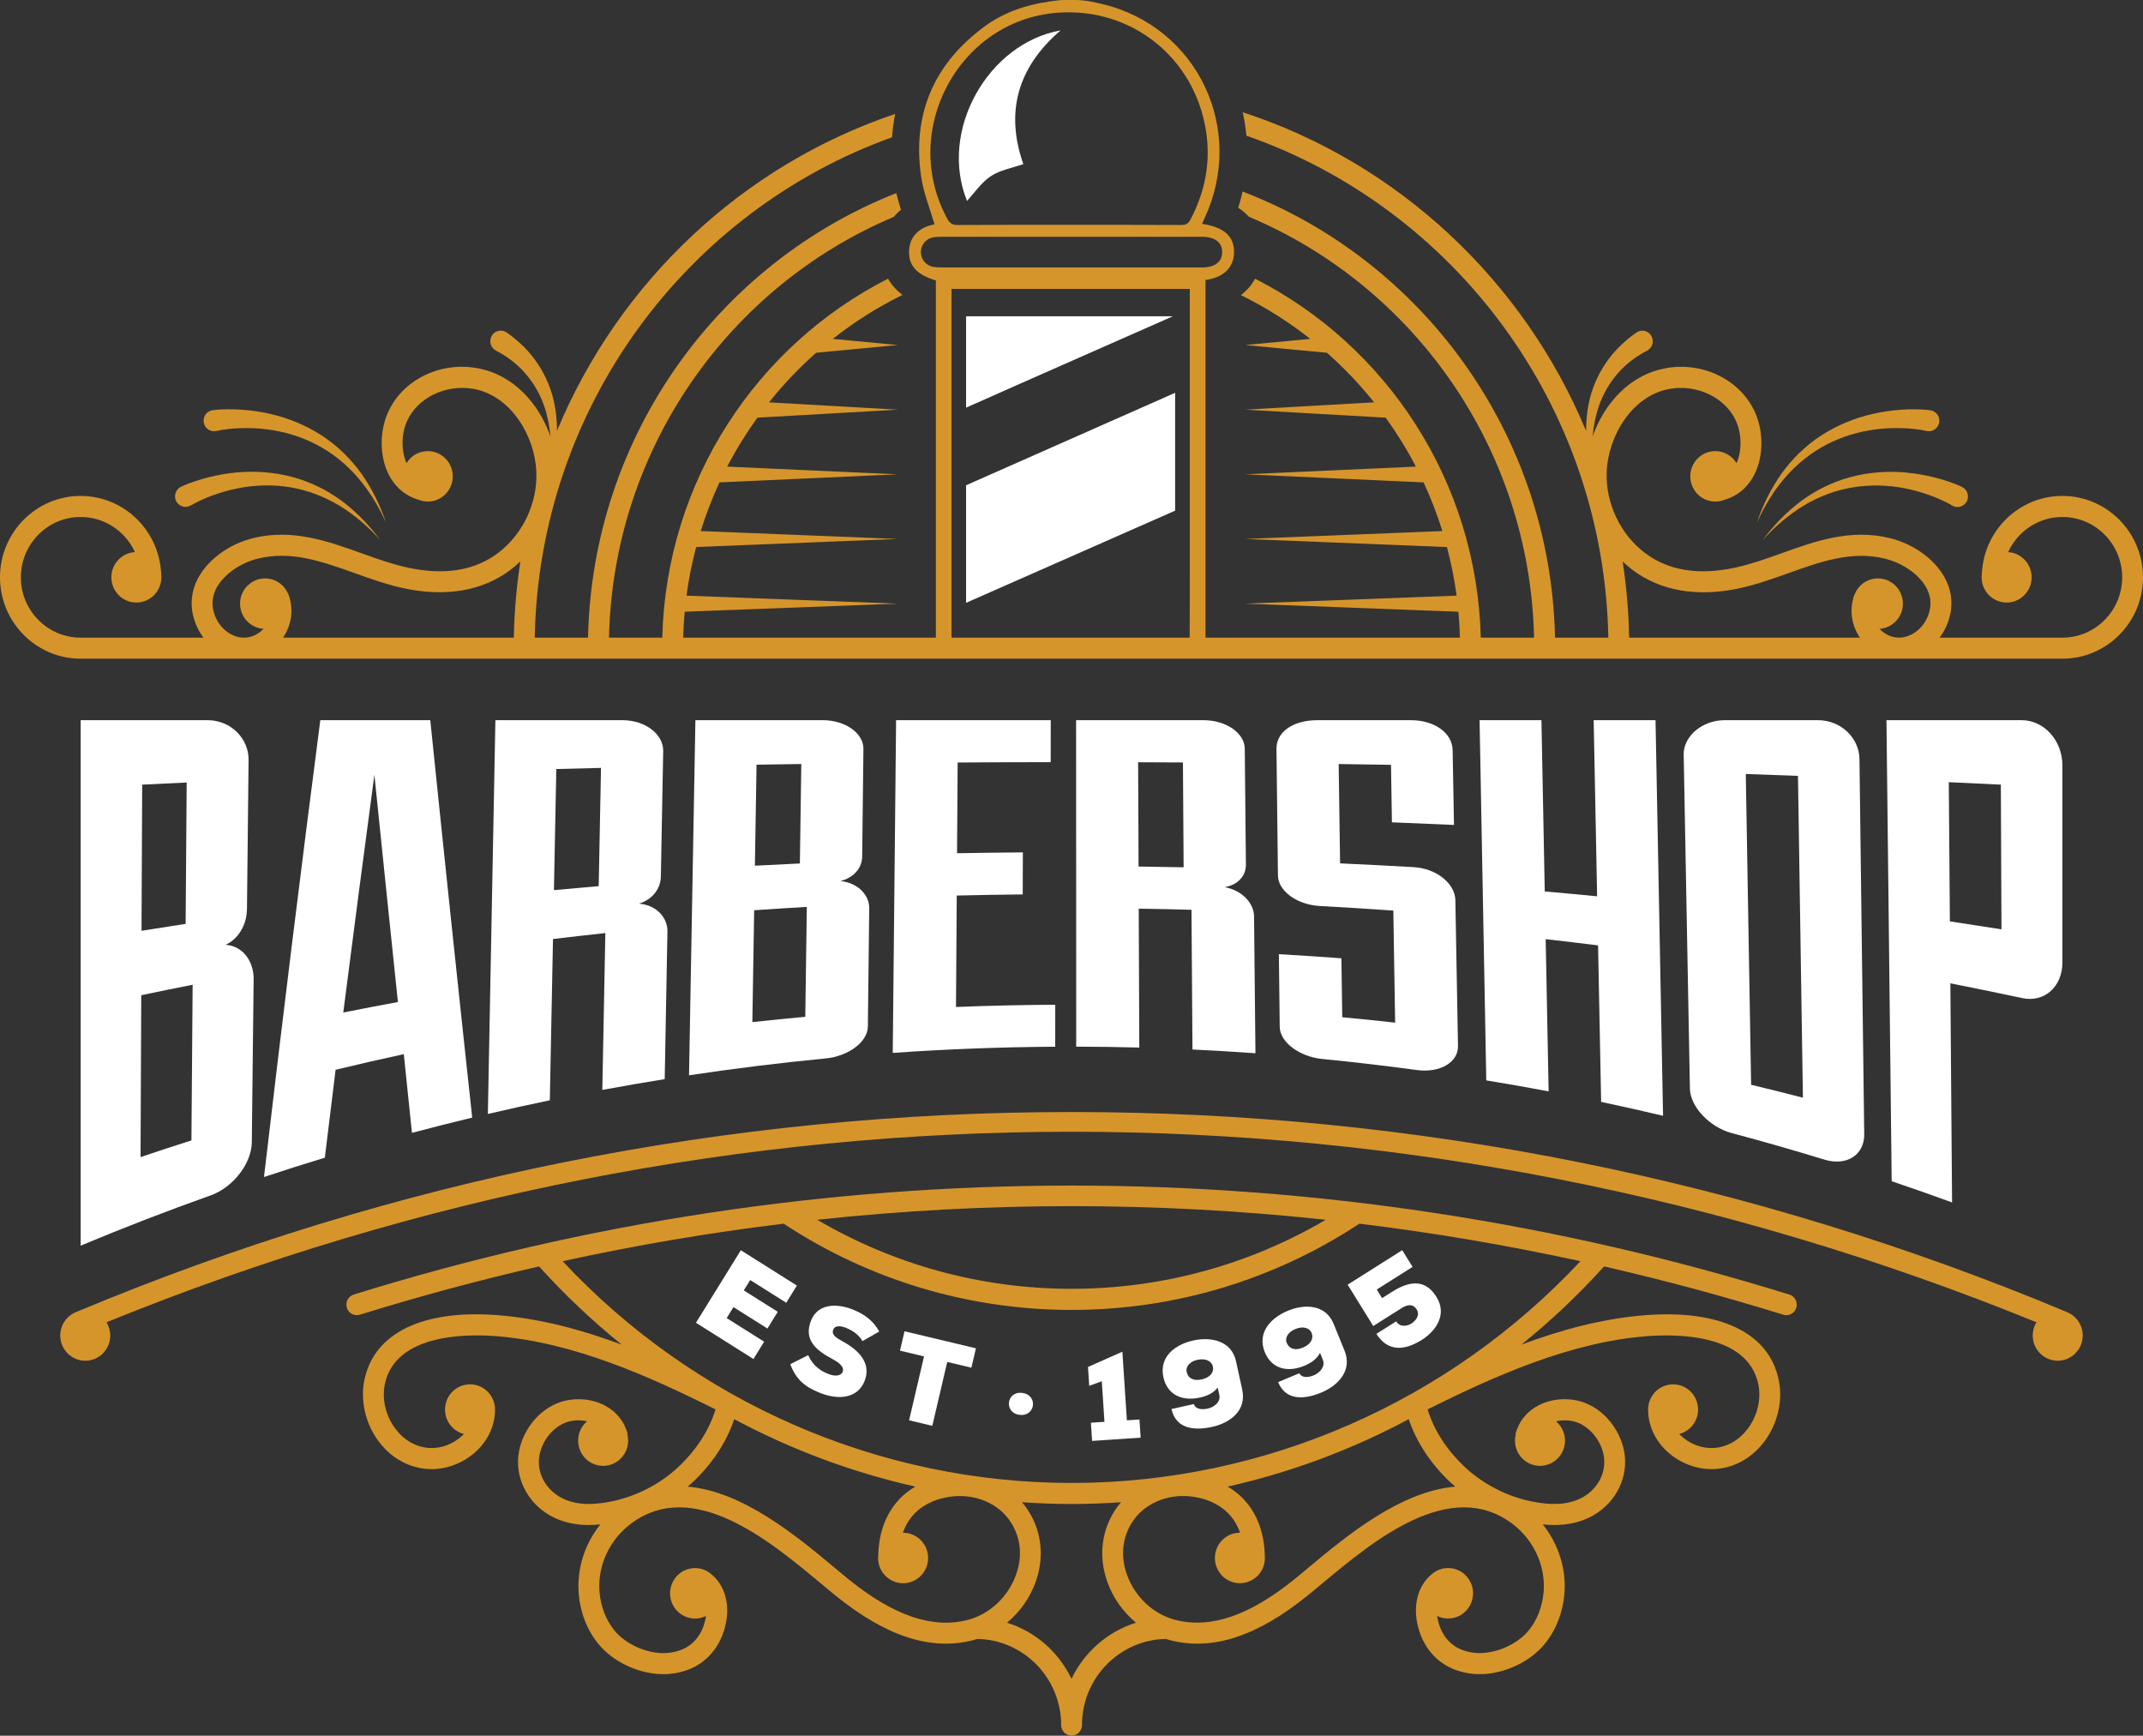 <svg xmlns="http://www.w3.org/2000/svg" width="142" height="115" viewBox="0 0 142 115" fill="none"><rect x="0" y="0" width="142" height="115" fill="#333333" stroke="none"/><path d="M9.036 39.922C9.95 39.922 10.692 39.174 10.692 38.251C10.692 37.327 9.95 36.578 9.036 36.578C8.121 36.578 7.379 37.327 7.379 38.251C7.379 39.174 8.121 39.922 9.036 39.922Z" fill="#D6952B"></path><path d="M132.964 39.922C133.879 39.922 134.621 39.174 134.621 38.251C134.621 37.327 133.879 36.578 132.964 36.578C132.049 36.578 131.308 37.327 131.308 38.251C131.308 39.174 132.049 39.922 132.964 39.922Z" fill="#D6952B"></path><path d="M64.015 20.957V27.009C66.279 25.999 68.548 25.002 70.815 23.999C73.114 22.983 75.413 21.969 77.713 20.957H64.015Z" fill="white"></path><path d="M64.015 32.152V39.94L77.867 33.833V26.025L64.015 32.152Z" fill="white"></path><path d="M79.654 14.832C79.704 14.711 79.75 14.594 79.805 14.482C82.588 8.558 79.334 1.749 73.007 0.26C72.767 0.2 72.523 0.154 72.279 0.103C71.937 0.037 71.588 0 71.24 0H70.558C70.22 0 69.886 0.048 69.551 0.097H69.544C67.971 0.323 66.489 0.825 65.203 1.78C61.886 4.239 60.445 7.55 61.032 11.673C61.186 12.76 61.618 13.809 61.923 14.863C60.914 15.048 60.286 15.664 60.238 16.588C60.186 17.586 60.733 18.2 62.014 18.581V42.941H63.05V19.14H78.839V36.953C78.839 38.4 78.839 41.462 78.828 42.606C78.828 42.708 78.774 42.842 78.698 42.941H79.879V18.55C81.064 18.394 81.749 17.734 81.77 16.746C81.794 15.668 81.134 15.061 79.656 14.828L79.654 14.832ZM70.065 0.843C74.949 0.471 79.155 3.802 79.914 8.679C80.236 10.751 79.855 12.716 78.872 14.564C78.73 14.825 78.565 14.907 78.275 14.907C75.803 14.894 73.33 14.898 70.861 14.898C68.391 14.898 65.915 14.891 63.444 14.907C63.113 14.909 62.941 14.795 62.779 14.509C59.591 8.69 63.507 1.342 70.067 0.843H70.065ZM79.648 17.716H62.354C62.182 17.716 62.006 17.71 61.834 17.681C61.363 17.6 61.018 17.179 61.018 16.704C61.018 16.229 61.358 15.809 61.834 15.725C62.032 15.692 62.243 15.69 62.448 15.69C65.297 15.688 68.147 15.688 71 15.688H79.36C79.454 15.688 79.548 15.688 79.646 15.69C80.502 15.692 80.979 16.055 80.982 16.704C80.982 17.351 80.507 17.721 79.648 17.721V17.716Z" fill="#D6952B"></path><path d="M65.652 11.673C66.269 11.266 67.064 11.134 67.807 10.872C66.619 7.48 67.38 4.505 70.274 2.015C65.499 2.856 62.182 8.619 64.076 13.31C64.579 12.768 65.028 12.086 65.652 11.675V11.673Z" fill="white"></path><path d="M5.342 47.715H13.767C15.317 47.724 16.487 48.951 16.472 50.348C16.437 53.639 16.4 56.93 16.365 60.221C16.352 61.317 15.757 62.241 14.944 62.6C16.158 62.672 16.82 63.781 16.807 64.868C16.794 65.959 16.696 74.774 16.685 75.692C16.67 77.08 15.45 78.661 13.985 79.192C11.082 80.223 8.201 81.337 5.344 82.533C5.344 70.929 5.344 59.324 5.344 47.717L5.342 47.715ZM9.378 61.669C10.352 61.513 11.326 61.361 12.3 61.212C12.324 58.09 12.346 54.968 12.37 51.846C11.387 51.892 10.404 51.939 9.421 51.987C9.406 55.214 9.393 58.442 9.378 61.669ZM12.684 75.562C12.71 72.123 12.739 68.685 12.765 65.244C11.627 65.468 10.494 65.699 9.36 65.939C9.345 69.514 9.328 73.089 9.313 76.664C10.433 76.285 11.557 75.918 12.684 75.559V75.562Z" fill="white"></path><path d="M26.759 69.844C25.248 70.172 23.742 70.515 22.238 70.878C21.999 72.807 21.761 74.75 21.524 76.703C20.175 77.112 18.832 77.539 17.492 77.984C18.714 67.53 19.961 57.449 21.225 47.715H28.511C29.441 56.765 30.365 65.532 31.289 74.048C29.956 74.369 28.624 74.706 27.297 75.058C27.118 73.331 26.937 71.593 26.756 69.842L26.759 69.844ZM22.746 67.085C23.951 66.845 25.157 66.612 26.366 66.39C25.85 61.46 25.331 56.444 24.808 51.334C24.117 56.488 23.431 61.737 22.746 67.085Z" fill="white"></path><path d="M40.114 61.821C38.956 61.946 37.799 62.076 36.642 62.215C36.572 65.776 36.502 69.338 36.433 72.9C35.062 73.183 33.693 73.487 32.327 73.806C32.492 65.11 32.66 56.413 32.826 47.717H41.251C42.799 47.721 43.965 48.676 43.945 49.763C43.893 52.535 43.843 55.309 43.79 58.081C43.775 58.932 43.167 59.627 42.341 59.871C43.572 59.973 44.242 60.866 44.226 61.713C44.165 64.975 44.106 68.236 44.045 71.498C42.666 71.721 41.288 71.958 39.911 72.213C39.979 68.748 40.046 65.283 40.112 61.819L40.114 61.821ZM36.705 58.976C37.695 58.884 38.682 58.796 39.671 58.712C39.721 56.101 39.774 53.489 39.824 50.878C38.837 50.902 37.849 50.927 36.862 50.953C36.81 53.628 36.758 56.301 36.705 58.976Z" fill="white"></path><path d="M46.079 47.715H54.504C56.052 47.717 57.226 48.606 57.213 49.618C57.185 51.998 57.157 54.378 57.13 56.756C57.122 57.548 56.518 58.175 55.69 58.371C56.925 58.51 57.605 59.37 57.597 60.16C57.588 60.952 57.516 67.349 57.507 68.014C57.496 69.025 56.235 69.978 54.707 70.128C51.684 70.418 48.666 70.792 45.656 71.245C45.798 63.403 45.937 55.557 46.079 47.715ZM50.021 57.357C51.013 57.304 52.007 57.256 53.001 57.21C53.033 55.014 53.064 52.816 53.096 50.621C52.107 50.634 51.12 50.649 50.13 50.665C50.093 52.895 50.058 55.124 50.021 57.355V57.357ZM53.36 67.369C53.395 64.942 53.43 62.514 53.462 60.087C52.299 60.155 51.135 60.228 49.973 60.309C49.934 62.78 49.893 65.25 49.853 67.721C51.022 67.593 52.19 67.475 53.36 67.369Z" fill="white"></path><path d="M69.921 69.351C66.33 69.373 62.738 69.51 59.155 69.76C59.229 62.413 59.303 55.062 59.377 47.715H69.625C69.625 48.643 69.623 49.569 69.621 50.498C67.565 50.498 65.512 50.506 63.457 50.52C63.444 52.524 63.431 54.528 63.416 56.532C64.869 56.506 66.323 56.486 67.777 56.475C67.775 57.403 67.772 58.332 67.768 59.26C66.31 59.275 64.854 59.3 63.396 59.335C63.379 61.797 63.363 64.256 63.346 66.718C65.536 66.632 67.729 66.581 69.923 66.57C69.923 67.497 69.923 68.425 69.921 69.351Z" fill="white"></path><path d="M78.955 60.279C77.789 60.245 76.623 60.221 75.455 60.204C75.468 63.27 75.479 66.339 75.492 69.406C74.099 69.369 72.707 69.349 71.312 69.347C71.312 62.135 71.307 54.926 71.305 47.715H79.731C81.278 47.715 82.472 48.595 82.481 49.602C82.507 52.163 82.531 54.721 82.557 57.282C82.566 58.07 81.973 58.646 81.147 58.778C82.389 59.005 83.089 59.916 83.096 60.703C83.126 63.73 83.159 66.757 83.189 69.784C81.799 69.686 80.408 69.602 79.016 69.536C78.994 66.449 78.972 63.363 78.95 60.276L78.955 60.279ZM75.444 57.414C76.44 57.425 77.433 57.443 78.43 57.463C78.414 55.148 78.399 52.834 78.384 50.517C77.394 50.511 76.405 50.506 75.415 50.504C75.424 52.807 75.433 55.111 75.444 57.414Z" fill="white"></path><path d="M88.884 63.493C88.904 64.795 88.921 66.095 88.941 67.398C90.109 67.505 91.279 67.626 92.445 67.756C92.406 65.281 92.365 62.806 92.325 60.331C90.704 60.217 89.082 60.116 87.459 60.028C85.85 59.938 84.691 58.97 84.68 58.021C84.647 55.221 84.615 52.42 84.582 49.62C84.569 48.511 85.652 47.719 87.293 47.717H93.487C95.034 47.712 96.235 48.555 96.255 49.703C96.285 51.353 96.314 53.003 96.344 54.656C94.973 54.594 93.602 54.537 92.232 54.484C92.212 53.215 92.19 51.943 92.171 50.674C91.016 50.654 89.858 50.636 88.703 50.621C88.734 52.814 88.766 55.01 88.797 57.203C90.416 57.276 92.035 57.359 93.653 57.452C95.209 57.537 96.416 58.558 96.436 59.641C96.494 62.864 96.551 66.084 96.61 69.307C96.63 70.389 95.403 71.105 93.881 70.895C91.791 70.612 89.695 70.368 87.598 70.161C86.116 70.013 84.811 69.054 84.798 68.04C84.778 66.434 84.761 64.826 84.741 63.22C86.123 63.299 87.507 63.389 88.886 63.493H88.884Z" fill="white"></path><path d="M98.04 47.715H102.139C102.213 51.499 102.285 55.28 102.359 59.064C103.516 59.165 104.671 59.273 105.829 59.385C105.752 55.496 105.676 51.604 105.6 47.715H109.699C109.865 56.453 110.033 65.189 110.198 73.927C108.834 73.604 107.465 73.298 106.095 73.007C106.027 69.551 105.96 66.093 105.892 62.637C104.737 62.494 103.58 62.355 102.42 62.225C102.486 65.587 102.551 68.948 102.616 72.31C101.241 72.05 99.864 71.806 98.484 71.582C98.336 63.627 98.188 55.67 98.04 47.715Z" fill="white"></path><path d="M111.563 50C111.541 48.788 112.794 47.721 114.252 47.717H120.446C121.995 47.708 123.194 48.907 123.212 50.284C123.316 58.574 123.423 66.861 123.528 75.15C123.545 76.527 122.353 77.288 120.871 76.826C118.835 76.202 116.791 75.617 114.738 75.071C113.289 74.679 111.999 73.337 111.977 72.125C111.839 64.751 111.702 57.377 111.565 50.003L111.563 50ZM119.136 51.406C117.983 51.362 116.832 51.32 115.68 51.281C115.797 58.145 115.915 65.008 116.033 71.872C117.179 72.147 118.323 72.431 119.465 72.728C119.356 65.62 119.247 58.514 119.138 51.406H119.136Z" fill="white"></path><path d="M124.999 47.715H133.925C135.475 47.706 136.658 49.098 136.658 50.698C136.658 55.058 136.658 59.418 136.658 63.779C136.658 65.38 135.455 66.452 133.982 66.126C132.404 65.787 130.822 65.464 129.235 65.151C129.272 69.991 129.312 74.829 129.349 79.669C128.019 79.183 126.685 78.714 125.347 78.263C125.295 73.637 125.243 69.01 125.19 64.386C125.127 58.829 125.064 53.272 125.001 47.715H124.999ZM132.579 51.987C131.43 51.932 130.279 51.877 129.131 51.824C129.155 54.898 129.179 57.971 129.203 61.046C130.342 61.218 131.482 61.394 132.622 61.574C132.609 58.378 132.594 55.184 132.581 51.987H132.579Z" fill="white"></path><path d="M17.564 41.667C18.478 41.667 19.22 40.918 19.22 39.995C19.22 39.072 18.478 38.323 17.564 38.323C16.649 38.323 15.907 39.072 15.907 39.995C15.907 40.918 16.649 41.667 17.564 41.667Z" fill="#D6952B"></path><path d="M126.09 39.995C126.09 40.919 125.349 41.667 124.434 41.667C123.519 41.667 122.778 40.919 122.778 39.995C122.778 39.071 123.519 38.323 124.434 38.323C125.349 38.323 126.09 39.071 126.09 39.995Z" fill="#D6952B"></path><path d="M136.92 86.915C115.915 78.131 93.735 73.678 70.998 73.678C48.26 73.678 26.083 78.131 5.078 86.915C4.446 87.151 3.993 87.765 3.993 88.484C3.993 89.408 4.734 90.156 5.649 90.156C6.564 90.156 7.305 89.408 7.305 88.484C7.305 88.163 7.214 87.864 7.059 87.609C48.356 70.777 93.642 70.777 134.939 87.609C134.784 87.864 134.693 88.163 134.693 88.484C134.693 89.408 135.434 90.156 136.349 90.156C137.264 90.156 138.005 89.408 138.005 88.484C138.005 87.765 137.554 87.153 136.922 86.918L136.92 86.915Z" fill="#D6952B"></path><path d="M118.561 85.772C103.142 80.98 87.143 78.551 71 78.551C54.857 78.551 38.858 80.98 23.439 85.772C23.073 85.886 22.868 86.28 22.984 86.649C23.097 87.017 23.483 87.219 23.847 87.107C27.779 85.886 31.738 84.819 35.72 83.908C37.418 85.789 39.251 87.52 41.197 89.089C38.549 88.103 35.772 87.351 32.939 87.135C27.996 86.761 24.791 88.323 24.148 91.421C23.862 92.798 24.213 94.32 25.087 95.493C25.9 96.584 27.046 97.235 28.312 97.328C28.406 97.334 28.502 97.339 28.596 97.339C29.666 97.339 30.758 96.903 31.566 96.147C32.362 95.398 32.802 94.422 32.802 93.392C32.802 92.468 32.061 91.72 31.146 91.72C30.23 91.72 29.489 92.468 29.489 93.392C29.489 94.173 30.019 94.826 30.736 95.009C30.699 95.046 30.664 95.086 30.625 95.124C30.021 95.689 29.195 95.995 28.413 95.935C27.55 95.871 26.763 95.416 26.192 94.653C25.553 93.797 25.296 92.697 25.501 91.707C26.192 88.387 30.86 88.376 32.837 88.526C37.995 88.915 43.049 91.21 47.413 93.379C46.99 94.763 46.144 96.076 44.939 97.205C43.71 98.355 42.114 99.167 40.447 99.493C39.242 99.728 38.311 99.695 37.523 99.387C36.407 98.954 35.676 97.917 35.705 96.809C35.733 95.737 36.485 94.644 37.455 94.263C37.902 94.087 38.427 94.059 38.902 94.169C38.54 94.475 38.309 94.934 38.309 95.449C38.309 96.373 39.05 97.121 39.966 97.121C40.881 97.121 41.622 96.373 41.622 95.449C41.622 95.308 41.602 95.172 41.57 95.042L41.594 95.035C41.393 94.21 40.853 93.528 40.072 93.119C39.144 92.633 37.95 92.572 36.956 92.961C35.474 93.542 34.369 95.145 34.325 96.769C34.282 98.467 35.367 100.04 37.028 100.687C37.636 100.923 38.287 101.041 39.015 101.041C39.262 101.041 39.514 101.026 39.78 101C38.756 102.28 38.222 103.914 38.344 105.542C38.44 106.836 38.919 108.053 39.691 108.968C40.606 110.055 42.106 110.8 43.605 110.91C43.723 110.919 43.84 110.923 43.958 110.923C44.597 110.923 45.224 110.796 45.793 110.547C46.987 110.026 47.831 108.922 48.106 107.518C48.361 106.222 48.003 105.034 47.173 104.335C46.879 104.062 46.486 103.895 46.057 103.895C45.142 103.895 44.401 104.643 44.401 105.567C44.401 106.491 45.142 107.239 46.057 107.239C46.316 107.239 46.56 107.177 46.778 107.069C46.77 107.131 46.761 107.19 46.75 107.247C46.563 108.209 46.026 108.926 45.244 109.267C44.773 109.472 44.242 109.56 43.705 109.52C42.581 109.436 41.417 108.864 40.744 108.064C40.16 107.371 39.798 106.438 39.721 105.437C39.595 103.738 40.386 102.027 41.785 100.969C45.913 97.845 51.013 102.095 54.387 104.907L54.413 104.929C54.618 105.098 54.822 105.27 55.027 105.439C55.145 105.536 55.265 105.633 55.383 105.729C58.724 108.429 61.696 109.39 64.473 108.673C64.567 108.649 64.66 108.62 64.754 108.589C67.829 108.642 70.314 111.181 70.314 114.296C70.314 114.681 70.623 114.993 71.004 114.993C71.386 114.993 71.695 114.681 71.695 114.296C71.695 111.181 74.182 108.642 77.255 108.589C77.349 108.618 77.44 108.647 77.536 108.673C80.312 109.392 83.285 108.429 86.626 105.729C86.746 105.633 86.864 105.536 86.981 105.439C87.186 105.27 87.391 105.1 87.596 104.929L87.622 104.907C90.996 102.095 96.096 97.845 100.223 100.967C101.623 102.025 102.414 103.736 102.287 105.435C102.213 106.436 101.849 107.368 101.265 108.061C100.592 108.862 99.428 109.432 98.303 109.518C97.769 109.557 97.235 109.469 96.765 109.265C95.982 108.924 95.448 108.207 95.259 107.245C95.248 107.188 95.239 107.126 95.23 107.067C95.448 107.175 95.692 107.236 95.952 107.236C96.867 107.236 97.608 106.488 97.608 105.564C97.608 104.64 96.867 103.892 95.952 103.892C95.52 103.892 95.13 104.06 94.836 104.332C94.006 105.032 93.648 106.22 93.903 107.518C94.178 108.922 95.021 110.026 96.216 110.547C96.784 110.796 97.412 110.923 98.05 110.923C98.168 110.923 98.286 110.919 98.404 110.91C99.901 110.798 101.4 110.055 102.318 108.968C103.089 108.05 103.569 106.834 103.665 105.542C103.787 103.914 103.253 102.28 102.228 101C102.492 101.026 102.747 101.041 102.993 101.041C103.721 101.041 104.373 100.925 104.981 100.687C106.642 100.043 107.727 98.467 107.683 96.769C107.642 95.143 106.535 93.542 105.053 92.961C104.059 92.572 102.865 92.631 101.936 93.119C101.156 93.528 100.616 94.208 100.415 95.035L100.439 95.042C100.406 95.172 100.387 95.308 100.387 95.449C100.387 96.373 101.128 97.121 102.043 97.121C102.959 97.121 103.7 96.373 103.7 95.449C103.7 94.934 103.468 94.475 103.107 94.169C103.582 94.061 104.105 94.087 104.554 94.263C105.524 94.644 106.276 95.737 106.304 96.809C106.332 97.917 105.602 98.954 104.486 99.387C103.695 99.695 102.765 99.728 101.562 99.493C99.894 99.167 98.299 98.355 97.07 97.205C95.865 96.078 95.019 94.765 94.596 93.379C98.959 91.21 104.013 88.915 109.172 88.526C111.149 88.376 115.817 88.387 116.508 91.707C116.713 92.697 116.455 93.797 115.817 94.653C115.246 95.416 114.457 95.871 113.596 95.935C112.816 95.993 111.988 95.689 111.384 95.124C111.345 95.086 111.31 95.049 111.273 95.009C111.99 94.824 112.519 94.171 112.519 93.392C112.519 92.468 111.778 91.72 110.863 91.72C109.948 91.72 109.207 92.468 109.207 93.392C109.207 94.419 109.645 95.398 110.443 96.147C111.251 96.905 112.343 97.339 113.413 97.339C113.509 97.339 113.603 97.337 113.696 97.328C114.963 97.235 116.109 96.584 116.922 95.493C117.796 94.32 118.149 92.798 117.861 91.421C117.218 88.323 114.012 86.764 109.07 87.135C106.236 87.349 103.46 88.101 100.812 89.089C102.758 87.52 104.589 85.789 106.289 83.908C110.268 84.819 114.228 85.884 118.162 87.107C118.526 87.219 118.912 87.017 119.025 86.649C119.138 86.28 118.936 85.886 118.569 85.772H118.561ZM87.847 80.817C82.743 83.814 76.961 85.391 71 85.391C65.039 85.391 59.255 83.811 54.153 80.817C65.36 79.612 76.642 79.612 87.847 80.817ZM56.241 104.645C56.126 104.55 56.01 104.458 55.895 104.363C55.692 104.196 55.489 104.027 55.287 103.857L55.261 103.835C52.817 101.8 49.221 98.802 45.567 98.498C45.669 98.41 45.776 98.322 45.874 98.23C47.19 96.998 48.136 95.559 48.653 94.028C52.429 96.047 56.466 97.554 60.652 98.496C59.127 99.385 58.242 100.98 58.194 103.048C58.187 103.105 58.185 103.164 58.185 103.226C58.185 104.15 58.926 104.898 59.842 104.898C60.757 104.898 61.498 104.15 61.498 103.226C61.498 102.302 60.757 101.554 59.842 101.554C59.837 101.554 59.833 101.554 59.828 101.554C60.417 99.862 61.89 99.341 62.851 99.182C64.433 98.923 66.001 99.506 66.848 100.667C67.618 101.721 67.79 103.019 67.332 104.317C66.809 105.798 65.58 106.95 64.124 107.329C61.799 107.932 59.22 107.054 56.241 104.647V104.645ZM71 111.234C70.157 109.465 68.609 108.101 66.726 107.514C67.581 106.807 68.254 105.861 68.635 104.783C69.243 103.059 68.999 101.257 67.962 99.838C67.883 99.732 67.803 99.629 67.716 99.53C68.805 99.607 69.899 99.649 71 99.649C72.101 99.649 73.195 99.607 74.284 99.53C74.199 99.629 74.117 99.73 74.038 99.838C73.003 101.257 72.757 103.061 73.365 104.783C73.746 105.861 74.419 106.805 75.274 107.514C73.391 108.101 71.843 109.465 71 111.234ZM96.124 98.23C96.224 98.322 96.329 98.408 96.431 98.498C92.776 98.804 89.18 101.8 86.737 103.835L86.711 103.857C86.508 104.027 86.306 104.194 86.103 104.363C85.988 104.458 85.874 104.552 85.759 104.645C82.78 107.052 80.201 107.929 77.876 107.327C76.42 106.95 75.191 105.795 74.668 104.315C74.21 103.017 74.38 101.719 75.152 100.665C75.999 99.504 77.569 98.923 79.149 99.18C80.11 99.339 81.581 99.86 82.171 101.552C82.167 101.552 82.163 101.552 82.159 101.552C81.243 101.552 80.502 102.3 80.502 103.224C80.502 104.148 81.243 104.896 82.159 104.896C83.074 104.896 83.815 104.148 83.815 103.224C83.815 103.164 83.81 103.105 83.806 103.048C83.758 100.982 82.873 99.385 81.348 98.496C85.534 97.554 89.571 96.05 93.347 94.028C93.862 95.559 94.81 96.998 96.126 98.23H96.124ZM71 98.254C58.24 98.254 46.018 92.912 37.281 83.561C42.136 82.5 47.022 81.671 51.926 81.075C57.601 84.812 64.192 86.79 71.002 86.79C77.813 86.79 84.403 84.812 90.078 81.075C94.98 81.673 99.866 82.502 104.724 83.561C95.984 92.915 83.765 98.254 71.004 98.254H71Z" fill="#D6952B"></path><path d="M136.658 32.858C133.712 32.858 131.317 35.278 131.317 38.251H132.701C132.701 36.046 134.477 34.253 136.661 34.253C138.844 34.253 140.62 36.046 140.62 38.251C140.62 40.455 138.844 42.248 136.661 42.248H128.521C128.671 42.05 128.804 41.834 128.917 41.601C129.418 40.558 129.434 39.478 128.965 38.477C128.351 37.166 126.882 36.057 125.223 35.652C122.625 35.019 120.293 35.852 118.038 36.66C117.055 37.012 116.039 37.375 115.037 37.597C112.587 38.138 110.556 37.817 109 36.638C107.361 35.397 106.389 33.345 106.463 31.279C106.548 28.918 108.132 26.212 110.634 25.766C112.474 25.438 114.372 26.369 115.048 27.93C115.42 28.791 115.422 29.884 115.067 30.685C114.775 30.207 114.254 29.889 113.659 29.889C112.744 29.889 112.003 30.637 112.003 31.56C112.003 32.484 112.744 33.232 113.659 33.232C113.866 33.232 114.065 33.193 114.25 33.122C115.15 32.863 115.852 32.262 116.281 31.373C116.848 30.203 116.861 28.634 116.316 27.374C115.377 25.203 112.89 23.949 110.395 24.393C107.954 24.829 106.282 26.776 105.53 28.918C105.591 28.232 105.72 27.561 105.94 26.925C106.219 26.109 106.65 25.363 107.2 24.738C107.744 24.107 108.418 23.61 109.144 23.229H109.148C109.172 23.214 109.196 23.198 109.22 23.183C109.534 22.963 109.612 22.527 109.392 22.209C109.174 21.892 108.743 21.812 108.427 22.035C107.627 22.598 106.914 23.289 106.376 24.1C105.833 24.906 105.46 25.814 105.271 26.74C105.147 27.343 105.096 27.95 105.099 28.551C100.949 18.576 92.626 10.789 82.344 7.436C82.459 7.948 82.54 8.465 82.588 8.989C96.329 13.78 106.28 26.841 106.572 42.248H103.039C102.754 28.738 94.226 17.243 82.337 12.691C82.257 13.052 82.161 13.409 82.047 13.763C82.328 13.943 82.559 14.148 82.753 14.361C93.644 18.939 101.374 29.682 101.651 42.248H98.12C97.861 31.853 91.841 22.877 83.163 18.466C82.936 18.889 82.618 19.256 82.226 19.553C83.863 20.356 85.401 21.333 86.822 22.453L82.514 22.86L87.925 23.372C89.058 24.373 90.105 25.471 91.05 26.657L82.514 27.143L91.82 27.673C92.561 28.701 93.232 29.783 93.82 30.916L82.514 31.426L94.332 31.961C94.814 33.001 95.23 34.077 95.575 35.186L82.514 35.709L95.878 36.244C96.154 37.294 96.372 38.367 96.518 39.465L82.514 39.995L96.636 40.53C96.688 41.097 96.723 41.669 96.739 42.248H45.268C45.283 41.669 45.318 41.097 45.37 40.53L59.493 39.995L45.488 39.465C45.634 38.367 45.852 37.294 46.129 36.244L59.493 35.709L46.432 35.186C46.776 34.077 47.192 33.001 47.674 31.961L59.493 31.426L48.186 30.916C48.775 29.783 49.446 28.701 50.187 27.673L59.493 27.143L50.956 26.657C51.902 25.473 52.948 24.373 54.081 23.372L59.493 22.86L55.184 22.453C56.612 21.326 58.159 20.347 59.804 19.54C59.366 19.214 59.057 18.845 58.846 18.464C50.167 22.871 44.143 31.851 43.884 42.246H40.353C40.63 29.691 48.347 18.955 59.22 14.372C59.362 14.203 59.521 14.042 59.7 13.897C59.589 13.545 59.482 13.178 59.393 12.795C47.648 17.419 39.248 28.839 38.965 42.246H35.432C35.722 26.951 45.529 13.972 59.109 9.095C59.144 8.567 59.214 8.05 59.316 7.548C49.193 10.96 41.007 18.682 36.906 28.547C36.908 27.946 36.858 27.339 36.733 26.736C36.544 25.81 36.171 24.901 35.629 24.096C35.09 23.284 34.378 22.591 33.578 22.03C33.554 22.015 33.528 21.997 33.502 21.984C33.161 21.806 32.743 21.938 32.566 22.281C32.39 22.624 32.521 23.047 32.861 23.225C33.587 23.605 34.26 24.105 34.805 24.736C35.354 25.361 35.785 26.107 36.065 26.923C36.285 27.556 36.411 28.23 36.474 28.916C35.722 26.771 34.051 24.824 31.61 24.391C29.119 23.946 26.628 25.2 25.688 27.372C25.144 28.632 25.159 30.201 25.723 31.371C26.153 32.258 26.854 32.858 27.755 33.12C27.938 33.191 28.136 33.232 28.345 33.232C29.26 33.232 30.001 32.484 30.001 31.56C30.001 30.637 29.26 29.889 28.345 29.889C27.748 29.889 27.227 30.207 26.937 30.685C26.582 29.884 26.584 28.791 26.957 27.93C27.632 26.369 29.529 25.438 31.37 25.766C33.872 26.212 35.456 28.918 35.541 31.279C35.615 33.345 34.644 35.397 33.005 36.638C31.446 37.815 29.415 38.138 26.968 37.597C25.965 37.375 24.95 37.012 23.967 36.66C21.711 35.852 19.379 35.019 16.781 35.652C15.121 36.057 13.652 37.166 13.039 38.477C12.571 39.478 12.586 40.558 13.087 41.601C13.198 41.834 13.331 42.05 13.484 42.248H5.342C3.158 42.248 1.382 40.455 1.382 38.251C1.382 36.046 3.158 34.253 5.342 34.253C7.525 34.253 9.302 36.046 9.302 38.251H10.683C10.683 35.276 8.286 32.858 5.342 32.858C2.397 32.858 0 35.278 0 38.251C0 41.223 2.397 43.642 5.342 43.642H136.658C139.605 43.642 142 41.223 142 38.251C142 35.278 139.603 32.858 136.658 32.858ZM34.046 42.248H18.754C18.847 42.111 18.932 41.971 19.004 41.819C19.375 41.042 19.414 40.18 19.113 39.392L17.823 39.896C17.984 40.318 17.962 40.787 17.76 41.214C17.542 41.671 17.145 42.019 16.672 42.169C16.489 42.226 16.308 42.25 16.132 42.248H16.112C15.33 42.224 14.643 41.647 14.329 40.992C14.013 40.334 14 39.687 14.288 39.071C14.724 38.141 15.855 37.311 17.106 37.008C19.305 36.471 21.345 37.201 23.505 37.973C24.527 38.339 25.584 38.717 26.671 38.957C29.489 39.581 31.967 39.163 33.833 37.751C34.059 37.58 34.275 37.392 34.48 37.197C34.227 38.847 34.079 40.53 34.048 42.243L34.046 42.248ZM127.671 40.992C127.283 41.799 126.33 42.485 125.328 42.169C124.855 42.019 124.458 41.669 124.24 41.214C124.038 40.787 124.014 40.321 124.177 39.896L122.887 39.392C122.586 40.18 122.623 41.04 122.994 41.819C123.065 41.971 123.153 42.111 123.244 42.248H107.951C107.921 40.536 107.773 38.851 107.52 37.201C107.725 37.397 107.941 37.584 108.167 37.755C110.035 39.168 112.511 39.586 115.329 38.961C116.416 38.721 117.473 38.343 118.495 37.978C120.655 37.206 122.695 36.475 124.894 37.012C126.145 37.316 127.276 38.145 127.712 39.075C128 39.691 127.987 40.336 127.671 40.996V40.992Z" fill="#D6952B"></path><path d="M12.647 33.49L12.656 33.483C12.856 33.362 13.126 33.228 13.377 33.114C13.632 32.997 13.896 32.891 14.162 32.797C14.696 32.605 15.245 32.451 15.805 32.344C16.923 32.126 18.082 32.099 19.218 32.284C20.353 32.471 21.46 32.887 22.469 33.49C23.476 34.099 24.39 34.882 25.192 35.776C24.479 34.81 23.635 33.928 22.659 33.197C21.68 32.473 20.56 31.919 19.362 31.6C18.165 31.283 16.903 31.189 15.661 31.305C15.04 31.362 14.421 31.472 13.813 31.624C13.508 31.699 13.207 31.789 12.906 31.89C12.601 31.996 12.322 32.097 11.993 32.253C11.971 32.262 11.952 32.275 11.932 32.286C11.605 32.484 11.498 32.916 11.697 33.246C11.893 33.576 12.32 33.683 12.647 33.483V33.49Z" fill="#D6952B"></path><path d="M14.34 28.553H14.351C14.578 28.498 14.879 28.454 15.149 28.423C15.428 28.392 15.709 28.373 15.992 28.366C16.559 28.351 17.128 28.375 17.694 28.448C18.826 28.588 19.935 28.923 20.959 29.451C21.983 29.981 22.907 30.72 23.683 31.609C24.455 32.502 25.085 33.532 25.577 34.629C25.194 33.488 24.66 32.388 23.956 31.391C23.245 30.399 22.35 29.521 21.308 28.846C20.266 28.172 19.094 27.691 17.875 27.416C17.265 27.277 16.646 27.189 16.018 27.145C15.705 27.123 15.391 27.114 15.075 27.116C14.752 27.123 14.456 27.132 14.094 27.178C14.072 27.18 14.048 27.185 14.024 27.191C13.652 27.279 13.421 27.655 13.508 28.032C13.595 28.408 13.968 28.641 14.34 28.553Z" fill="#D6952B"></path><path d="M126.337 31.31C125.095 31.193 123.833 31.288 122.636 31.604C121.44 31.923 120.317 32.478 119.339 33.202C118.362 33.932 117.519 34.812 116.806 35.78C117.608 34.887 118.521 34.104 119.528 33.494C120.537 32.889 121.645 32.473 122.78 32.289C123.915 32.104 125.075 32.132 126.193 32.348C126.753 32.456 127.302 32.61 127.836 32.801C128.104 32.896 128.366 33.001 128.621 33.118C128.869 33.23 129.142 33.364 129.342 33.488L129.353 33.494C129.373 33.505 129.392 33.516 129.414 33.527C129.761 33.692 130.172 33.543 130.336 33.193C130.499 32.843 130.351 32.427 130.005 32.262C129.676 32.106 129.397 32.005 129.091 31.899C128.791 31.798 128.49 31.708 128.185 31.633C127.577 31.479 126.958 31.371 126.337 31.314V31.31Z" fill="#D6952B"></path><path d="M118.314 31.609C119.09 30.72 120.017 29.981 121.039 29.451C122.063 28.923 123.174 28.588 124.303 28.448C124.868 28.377 125.439 28.351 126.005 28.366C126.289 28.373 126.57 28.392 126.849 28.423C127.121 28.454 127.42 28.496 127.647 28.551H127.657C127.679 28.56 127.703 28.562 127.725 28.566C128.104 28.615 128.451 28.344 128.499 27.961C128.547 27.578 128.279 27.229 127.899 27.18C127.538 27.134 127.243 27.125 126.919 27.119C126.603 27.114 126.287 27.123 125.975 27.147C125.35 27.191 124.728 27.279 124.118 27.418C122.9 27.693 121.727 28.175 120.686 28.848C119.644 29.523 118.746 30.401 118.038 31.393C117.332 32.392 116.798 33.492 116.416 34.632C116.907 33.534 117.539 32.504 118.308 31.611L118.314 31.609Z" fill="#D6952B"></path><path d="M49.925 90.042L46.116 87.641L49.089 82.835L52.802 85.175L52.098 86.315L49.71 84.81L49.285 85.496L51.536 86.915L50.852 88.022L48.6 86.603L48.151 87.331L50.634 88.895L49.925 90.042Z" fill="white"></path><path d="M57.15 88.854C56.904 88.436 56.533 88.176 56.082 87.987C55.727 87.837 55.332 87.804 55.219 88.082C55.071 88.44 55.398 88.638 55.888 88.904C56.873 89.448 57.776 90.314 57.281 91.52C56.793 92.71 55.472 92.754 54.306 92.275C53.369 91.892 52.769 91.45 52.364 90.385L53.556 89.786C53.861 90.501 54.395 90.829 54.833 91.012C55.315 91.212 55.718 91.181 55.838 90.889C55.945 90.627 55.716 90.339 55.167 90.048C54.077 89.47 53.218 88.77 53.752 87.468C54.206 86.361 55.476 86.33 56.575 86.79C57.353 87.116 57.887 87.549 58.261 88.222L57.152 88.854H57.15Z" fill="white"></path><path d="M61.228 89.87L59.635 89.489L59.935 88.205L64.667 89.333L64.366 90.618L62.766 90.237L61.777 94.47L60.238 94.103L61.228 89.87Z" fill="white"></path><path d="M67.733 92.288C68.801 92.418 68.618 93.872 67.559 93.742C66.515 93.614 66.674 92.158 67.733 92.288Z" fill="white"></path><path d="M72.288 94.263L73.184 94.204L73.007 91.513L72.175 91.821L72.092 90.57L74.371 89.558L74.67 94.105L75.503 94.05L75.581 95.253L72.364 95.469L72.286 94.266L72.288 94.263Z" fill="white"></path><path d="M79.105 93.027C79.21 93.353 79.593 93.423 80.034 93.326C80.465 93.229 80.899 92.884 80.794 92.411L80.689 91.936C80.367 92.338 79.942 92.501 79.504 92.598C78.344 92.855 77.346 92.424 77.091 91.254C76.793 89.894 77.856 89.085 79.064 88.816C80.247 88.552 81.605 88.829 81.903 90.198L82.311 92.063C82.616 93.456 81.522 94.272 80.315 94.54C79.077 94.816 77.904 94.637 77.625 93.357L79.105 93.027ZM78.634 90.911C78.728 91.337 79.109 91.509 79.62 91.395C80.223 91.26 80.448 90.904 80.367 90.532C80.295 90.209 79.922 89.967 79.343 90.097C78.872 90.202 78.547 90.515 78.634 90.911Z" fill="white"></path><path d="M86.094 90.985C86.251 91.287 86.644 91.291 87.06 91.12C87.467 90.95 87.836 90.534 87.653 90.086L87.47 89.637C87.221 90.09 86.829 90.323 86.415 90.495C85.316 90.95 84.259 90.697 83.808 89.588C83.283 88.302 84.194 87.318 85.336 86.845C86.456 86.381 87.842 86.418 88.37 87.714L89.089 89.481C89.625 90.798 88.686 91.793 87.544 92.268C86.371 92.754 85.186 92.783 84.691 91.571L86.092 90.988L86.094 90.985ZM85.268 88.983C85.434 89.388 85.839 89.492 86.321 89.291C86.892 89.054 87.053 88.662 86.909 88.31C86.785 88.002 86.376 87.831 85.826 88.059C85.382 88.244 85.114 88.609 85.266 88.983H85.268Z" fill="white"></path><path d="M93.6 83.939L91.227 85.439L91.58 86.009L92.219 85.604C93.265 84.942 94.389 84.632 95.187 85.934C95.919 87.114 95.119 88.205 94.221 88.77C93.086 89.487 91.963 89.586 91.203 88.376L92.515 87.547C92.766 87.952 93.232 87.877 93.531 87.688C93.727 87.562 94.138 87.188 93.875 86.764C93.591 86.293 93.123 86.513 92.879 86.667L90.996 87.857L89.298 85.118L92.914 82.832L93.6 83.937V83.939Z" fill="white"></path></svg>